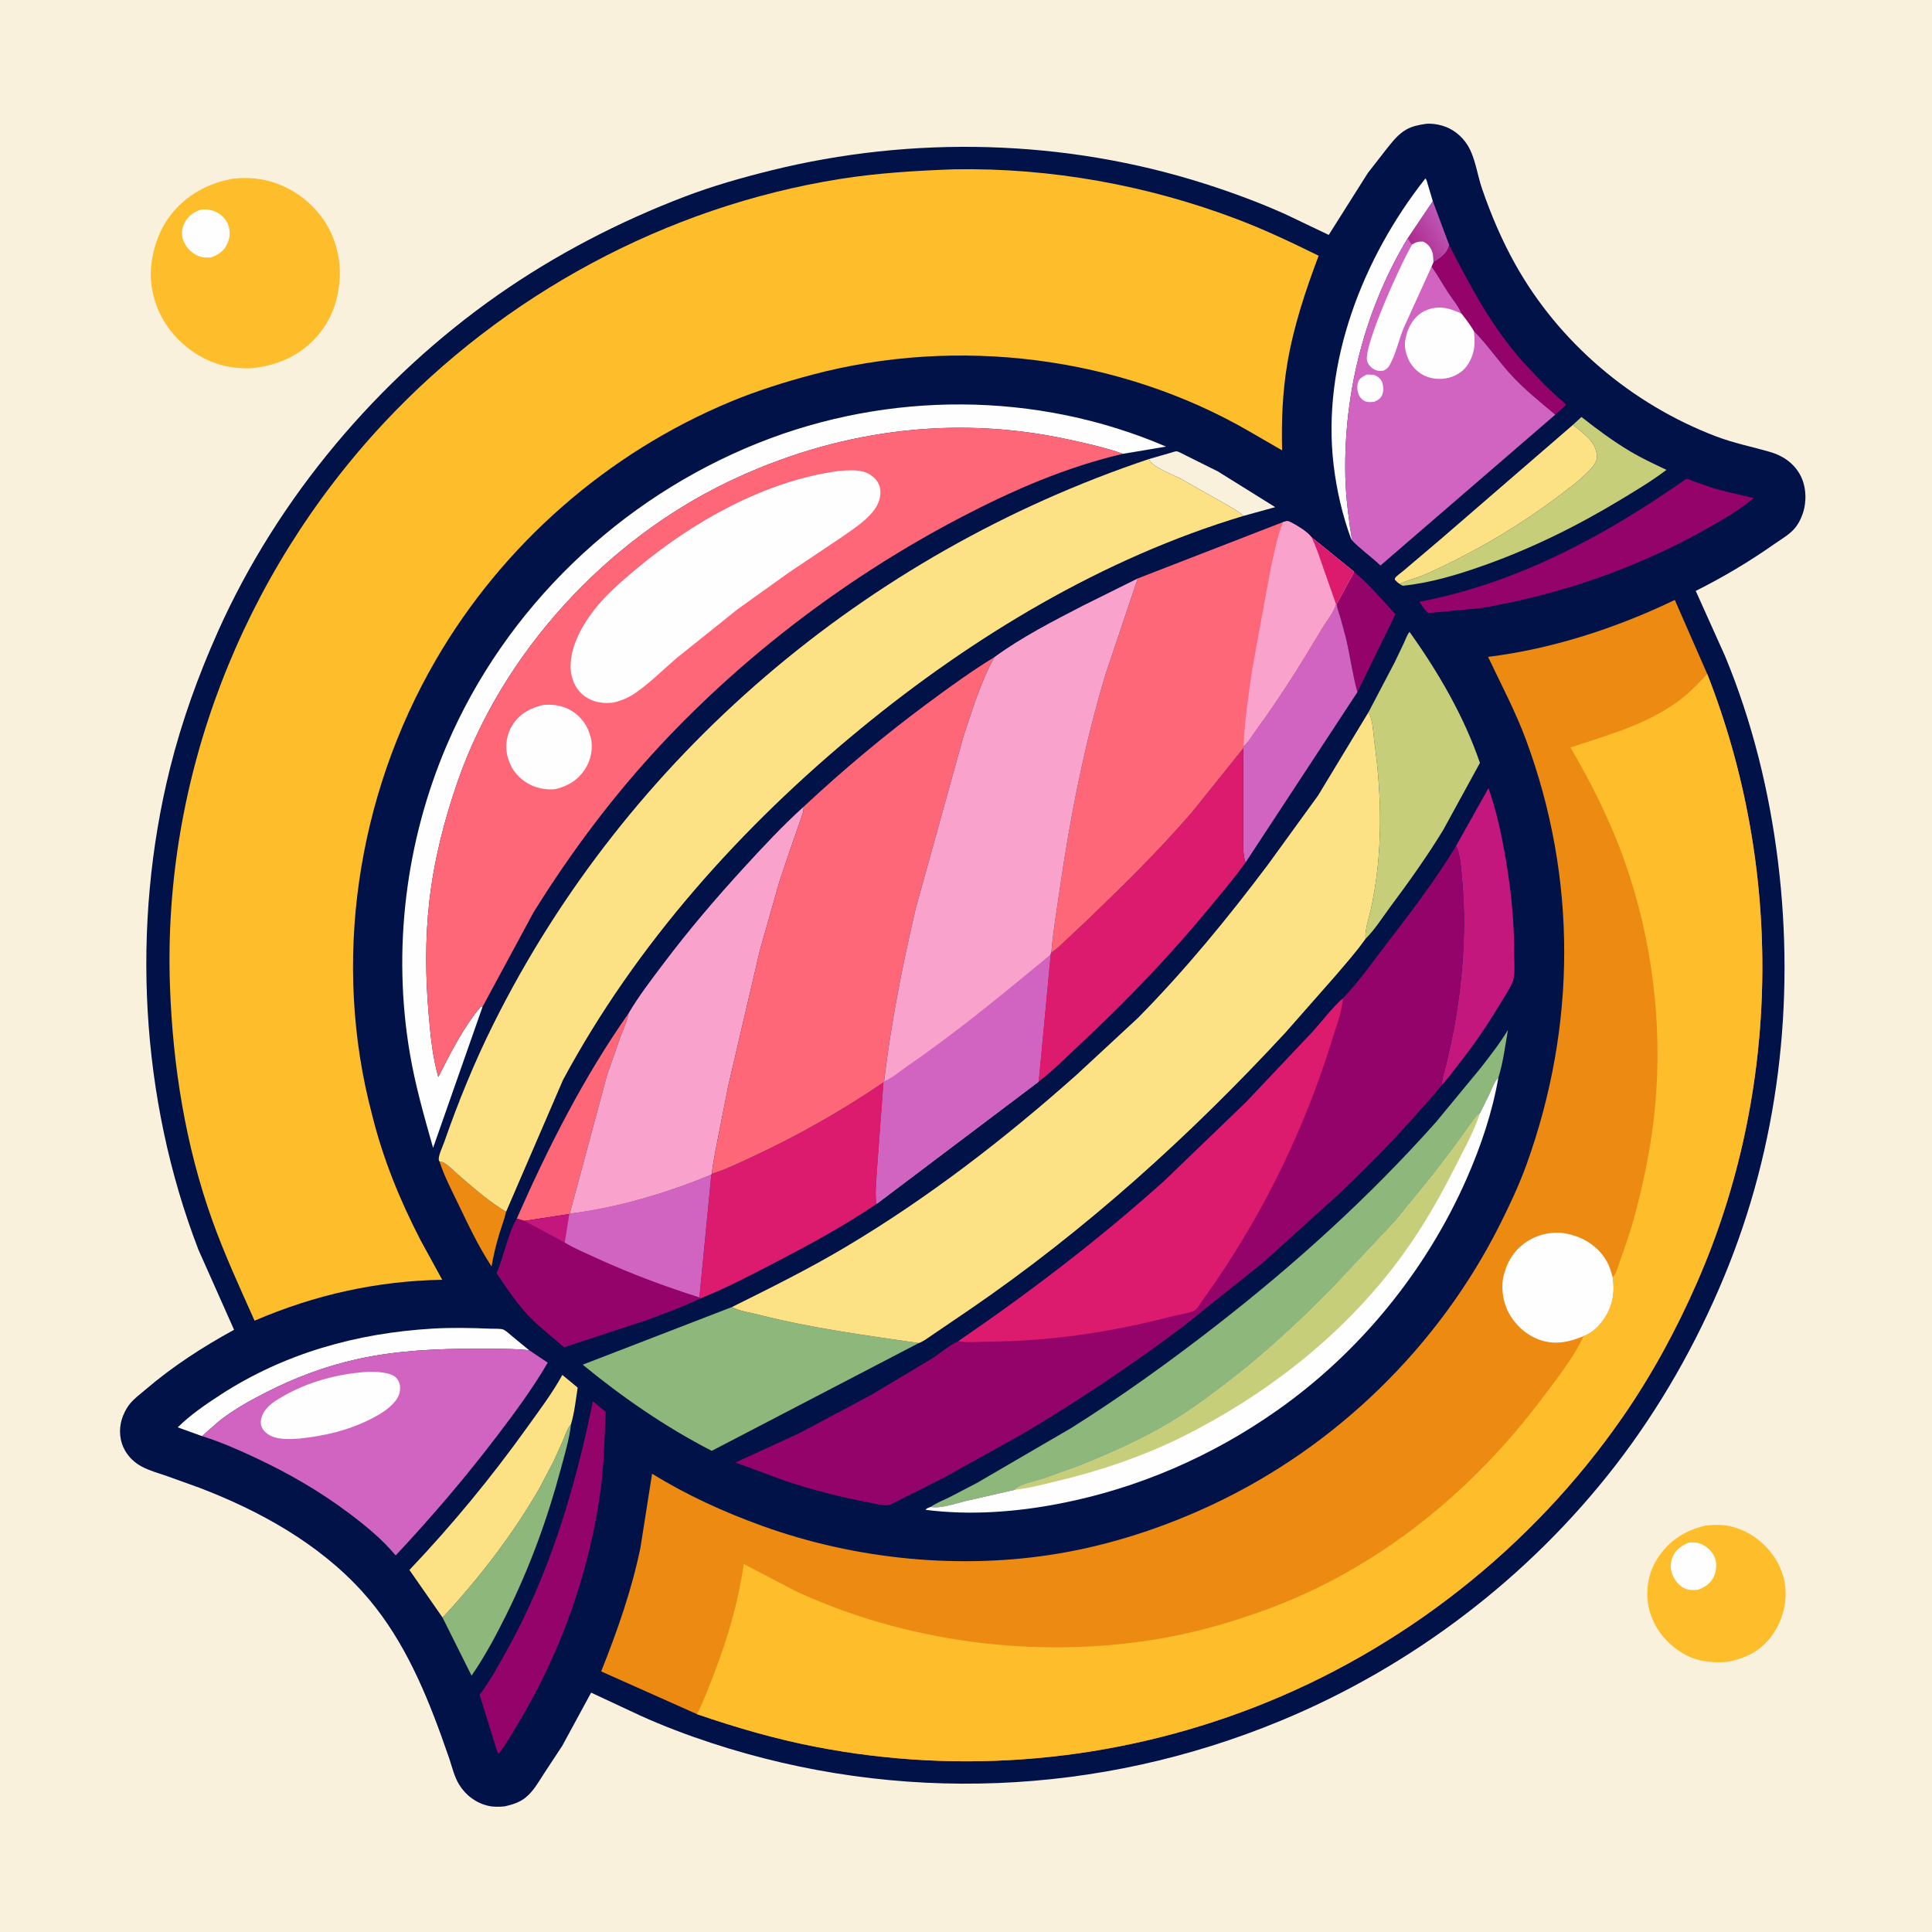 <svg version="1.1" xmlns="http://www.w3.org/2000/svg" style="display: block;" viewBox="0 0 2048 2048" width="1024" height="1024">
<defs>
	<linearGradient id="Gradient1" gradientUnits="userSpaceOnUse" x1="1498.46" y1="258.18" x2="1530.54" y2="239.296">
		<stop class="stop0" offset="0" stop-opacity="1" stop-color="rgb(174,44,143)"/>
		<stop class="stop1" offset="1" stop-opacity="1" stop-color="rgb(190,85,181)"/>
	</linearGradient>
</defs>
<path transform="translate(0,0)" fill="rgb(249,241,220)" d="M -0 -0 L 2048 0 L 2048 2048 L -0 2048 L -0 -0 z"/>
<path transform="translate(0,0)" fill="rgb(254,189,42)" d="M 1808.35 1617.13 C 1817.34 1616.13 1827.54 1615.97 1836.29 1618.43 L 1838 1618.94 C 1845.19 1621.03 1851.73 1623.91 1858 1628.05 C 1875.21 1639.4 1887.79 1656.66 1891.69 1677.07 C 1895.34 1696.16 1890.19 1716.56 1879.25 1732.45 C 1867.4 1749.65 1851.03 1757.86 1830.83 1761.67 C 1813.98 1762.9 1798.91 1761.45 1784.13 1752.73 C 1766.53 1742.35 1753.18 1725.97 1748.23 1705.98 C 1743.81 1688.11 1746.74 1668.11 1756.61 1652.54 C 1768.83 1633.27 1786.34 1622.03 1808.35 1617.13 z"/>
<path transform="translate(0,0)" fill="rgb(254,254,254)" d="M 1790.26 1635.12 C 1794.58 1634.88 1798.41 1634.76 1802.5 1636.38 C 1809.49 1639.15 1815.02 1644.44 1817.87 1651.42 C 1820.13 1656.97 1819.45 1665.09 1817.1 1670.5 C 1813.76 1678.16 1807.83 1682.21 1800.3 1685.12 C 1795.91 1685.64 1791.07 1685.84 1786.87 1684.21 C 1780.82 1681.86 1776.12 1676.43 1773.5 1670.62 C 1770.46 1663.89 1770.19 1657.61 1772.93 1650.75 C 1776.2 1642.55 1782.57 1638.56 1790.26 1635.12 z"/>
<path transform="translate(0,0)" fill="rgb(254,189,42)" d="M 248.09 189.306 C 255.441 188.51 263.329 188.488 270.678 189.27 C 298.014 192.18 322.858 206.79 339.652 228.338 C 355.985 249.294 362.776 276.733 359.372 302.98 L 359.102 305 C 356.919 322.076 350.459 338.327 339.837 351.962 C 322.921 373.676 299.122 386.138 272.08 389.634 C 264.842 390.995 255.505 390.386 248.171 389.564 C 221.619 386.589 196.918 371.217 180.648 350.361 C 164.931 330.215 157.189 303.821 160.642 278.371 C 162.934 261.478 169.095 243.93 179.301 230.077 C 196.118 207.25 220.375 193.796 248.09 189.306 z"/>
<path transform="translate(0,0)" fill="rgb(254,254,254)" d="M 213.396 222.142 C 217.267 221.912 221.255 221.993 225 223.117 C 232.156 225.265 238.243 230.25 241.378 237.087 C 244.373 243.619 244.094 250.993 241.28 257.566 C 237.671 265.996 232.095 269.697 223.752 272.911 C 218.573 273.116 214.354 273.232 209.5 270.999 C 201.831 267.471 196.313 261.259 193.779 253.164 C 191.814 246.886 193.187 240.721 196.314 235.112 C 200.104 228.312 206.141 224.367 213.396 222.142 z"/>
<path transform="translate(0,0)" fill="rgb(0,18,72)" d="M 1511.3 131.319 C 1516.9 130.653 1523.11 131.599 1528.5 133.099 C 1539.71 136.216 1549.55 144.031 1555.69 153.888 C 1563.91 167.093 1565.94 185.27 1571.01 200 C 1580.51 227.618 1591.92 254.485 1606.17 280 C 1652.71 363.351 1729.78 428.48 1818.82 462.487 C 1837.81 469.741 1857.21 473.545 1876.57 479.16 C 1890.13 483.096 1901.94 491.285 1908.57 504.043 C 1914.83 516.108 1915.34 531.694 1910.97 544.5 C 1908.9 550.589 1905.66 556.724 1901.25 561.415 C 1895.56 567.463 1887.78 571.851 1881.02 576.599 C 1854.17 595.463 1826.86 611.689 1797.56 626.385 L 1828.57 695.362 C 1857.43 764.836 1875.6 838.965 1884.77 913.521 C 1903.08 1062.44 1885.29 1214.5 1827.59 1353.47 C 1798.03 1424.64 1759.43 1492.7 1712.23 1553.68 C 1620.19 1672.56 1496.31 1766.7 1357.38 1824.14 C 1164.8 1903.76 951.995 1912.58 753.966 1847.6 C 728.499 1839.24 702.996 1829.59 678.588 1818.53 L 626.625 1794.26 L 596.03 1850.61 L 577.242 1879.15 C 571.11 1888.47 565.693 1898.71 556.808 1905.75 C 550.561 1910.69 542.8 1913.06 535.165 1914.8 C 529.86 1915.4 523.149 1915.5 517.957 1914.34 C 504.821 1911.41 493.8 1903.23 486.764 1891.83 C 481.857 1883.87 479.363 1873.92 476.576 1865.07 L 467.671 1839.82 C 447.639 1784.62 423.721 1730.95 383.895 1687.03 C 337.766 1636.17 275.055 1601.41 211.469 1577.12 L 176.909 1564.68 C 168.174 1561.74 158.864 1559.09 150.656 1554.84 C 143.07 1550.92 136.729 1544.97 132.472 1537.53 C 126.907 1527.81 125.861 1516 128.895 1505.3 C 130.552 1499.46 133.657 1493.19 137.424 1488.45 C 142.051 1482.63 148.815 1477.66 154.495 1472.82 C 183.474 1448.11 214.719 1427.9 248.116 1409.62 L 210.324 1324.7 C 148.519 1164.4 138.769 980.864 180.217 814.469 C 192.564 764.903 210.236 715.924 231.081 669.332 C 294.578 527.403 401.052 401.238 528.299 312.311 C 589.07 269.842 656.534 234.859 725.795 208.45 C 755.293 197.202 785.954 188.471 816.576 180.86 C 967.559 143.332 1129.05 147.449 1277.43 194.86 C 1306.06 204.01 1334.8 214.64 1362.23 226.92 L 1408.52 249.019 L 1449.92 183.445 L 1469.91 157.784 C 1476 150.241 1482.05 142.27 1490.61 137.378 C 1496.91 133.769 1504.19 132.363 1511.3 131.319 z"/>
<path transform="translate(0,0)" fill="url(#Gradient1)" d="M 1518.8 213.16 L 1536.23 259.775 C 1534.72 267.171 1529.13 272.076 1522.95 276.026 L 1519.48 278.014 L 1519.44 277.276 C 1519.32 273.99 1519.37 270.414 1518.31 267.271 C 1516.53 261.957 1513.56 258.359 1508.5 256.077 C 1503.69 255.899 1501.19 256.574 1497.06 259.044 C 1494.7 257.297 1493.77 254.811 1492.4 252.272 L 1518.8 213.16 z"/>
<path transform="translate(0,0)" fill="rgb(236,138,18)" d="M 465.937 1231.28 C 468.251 1231.49 469.706 1231.89 471.658 1233.2 C 477.456 1237.07 482.586 1242.63 487.903 1247.18 C 502.857 1260 519.587 1274.62 536.51 1284.5 C 534.794 1292.09 531.808 1299.71 529.537 1307.18 C 525.977 1318.89 523.142 1330.42 521.082 1342.5 C 507.396 1321.72 496.51 1298.61 485.724 1276.21 C 478.69 1261.61 470.859 1246.76 465.937 1231.28 z"/>
<path transform="translate(0,0)" fill="rgb(249,241,220)" d="M 1217.94 486.601 L 1241 479.978 C 1242.54 479.578 1245.99 478.219 1247.35 478.42 C 1249.79 478.781 1254.31 481.556 1256.74 482.667 L 1291.01 499.726 L 1351.75 537.598 L 1318.05 546.899 C 1313.26 542.118 1306.21 538.607 1300.41 535.053 L 1251.04 507.2 C 1242.92 502.92 1221.15 495.269 1217.94 486.601 z"/>
<path transform="translate(0,0)" fill="rgb(148,3,105)" d="M 1435.43 606.138 C 1451.35 619.524 1465.26 635.777 1479.22 651.161 L 1438.91 733.689 C 1433.7 714.928 1431.18 694.943 1426.64 675.907 L 1420.7 654.014 C 1419.3 649.486 1417.44 645.008 1416.94 640.274 L 1435.43 606.138 z"/>
<path transform="translate(0,0)" fill="rgb(148,3,105)" d="M 1536.23 259.775 C 1558.64 303.703 1581.4 346.469 1614.4 383.61 L 1637.37 407.96 L 1652.26 421.896 C 1654.76 424.132 1658.37 426.492 1660.09 429.295 L 1648.64 439.565 C 1631.85 425.454 1614.91 412.056 1600.23 395.643 C 1587.32 381.201 1576 364.665 1562.39 351.005 C 1558.42 344.379 1554.01 338.477 1549.19 332.44 C 1546.33 324.926 1539.65 317.129 1535.23 310.374 C 1529.22 301.212 1523.89 291.458 1517.5 282.584 L 1519.48 278.014 L 1522.95 276.026 C 1529.13 272.076 1534.72 267.171 1536.23 259.775 z"/>
<path transform="translate(0,0)" fill="rgb(254,103,119)" d="M 547.792 1291.78 C 580.897 1216.47 618.97 1141.45 666.385 1074.06 C 664.798 1082.78 660.832 1090.74 657.715 1099 L 643.436 1139.75 L 603.936 1286.57 L 603.423 1286.95 L 556.04 1294.22 L 547.792 1291.78 z"/>
<path transform="translate(0,0)" fill="rgb(254,254,254)" d="M 1432.57 572.156 C 1423.16 546.978 1416.89 519.751 1413.71 493.07 C 1400.85 384.992 1444.69 273.082 1510.98 189.179 C 1512.44 190.598 1512.91 193.519 1513.53 195.495 L 1518.8 213.16 L 1492.4 252.272 C 1446.95 327.639 1424.4 415.795 1426.08 503.666 C 1426.31 516.048 1427.32 528.364 1428.75 540.661 L 1431.13 559.65 C 1431.75 563.897 1433.13 567.834 1432.57 572.156 z"/>
<path transform="translate(0,0)" fill="rgb(254,254,254)" d="M 214.165 1522.35 L 188.357 1513.05 C 201.876 1499.8 217.782 1488.87 233.602 1478.6 C 301.367 1434.59 378.24 1413.1 458.5 1408.38 C 478.802 1407.18 499.562 1407.59 519.873 1408.47 C 523.273 1408.61 531.064 1408.16 533.91 1409.52 C 536.717 1410.87 540.213 1414.34 542.714 1416.31 L 560.907 1431.28 C 542.728 1429.48 524.398 1429.78 506.149 1429.72 C 463.823 1429.57 420.993 1431.49 379.5 1440.56 C 345.471 1448 312.718 1460.26 281.766 1476.12 C 264.266 1485.09 246.419 1494.93 231.126 1507.38 L 214.165 1522.35 z"/>
<path transform="translate(0,0)" fill="rgb(142,183,123)" d="M 469.115 1714.66 C 507.727 1673.22 544.188 1625.85 572.296 1576.73 L 587.266 1548.14 L 597.378 1525.5 C 599.713 1519.89 601.203 1514.34 605.313 1509.72 C 603.501 1525.68 598.54 1541.97 594.39 1557.48 C 580.26 1610.28 561.49 1661.61 537.245 1710.61 C 526.126 1733.08 514.167 1755.61 499.884 1776.26 L 469.115 1714.66 z"/>
<path transform="translate(0,0)" fill="rgb(198,206,122)" d="M 1667.43 450.316 L 1676.4 441.986 C 1693.09 455.17 1710.19 467.835 1728.5 478.712 C 1740.7 485.956 1753.72 491.981 1766.52 498.067 C 1751.17 509.782 1734.2 519.879 1717.69 529.856 C 1671.16 557.963 1622.71 581.829 1571.39 599.924 C 1544.24 609.496 1515.73 618.042 1487 620.915 C 1485.92 620.381 1484.75 619.984 1483.92 619.1 C 1490.46 615.608 1498.21 613.662 1505.17 611.062 C 1513.12 608.094 1520.82 604.373 1528.47 600.731 C 1570.76 580.614 1612.57 555.625 1649.98 527.512 C 1660.97 519.254 1672.33 511.05 1682.11 501.347 C 1686.49 496.998 1693.21 490.435 1692.88 483.796 C 1692.08 467.61 1678.25 459.718 1667.43 450.316 z"/>
<path transform="translate(0,0)" fill="rgb(253,226,133)" d="M 1667.43 450.316 C 1678.25 459.718 1692.08 467.61 1692.88 483.796 C 1693.21 490.435 1686.49 496.998 1682.11 501.347 C 1672.33 511.05 1660.97 519.254 1649.98 527.512 C 1612.57 555.625 1570.76 580.614 1528.47 600.731 C 1520.82 604.373 1513.12 608.094 1505.17 611.062 C 1498.21 613.662 1490.46 615.608 1483.92 619.1 C 1481.85 617.999 1480.25 616.119 1478.56 614.5 C 1478.64 613.954 1478.57 613.373 1478.78 612.863 C 1479.5 611.104 1485.68 606.773 1487.42 605.269 L 1527.29 571.451 L 1667.43 450.316 z"/>
<path transform="translate(0,0)" fill="rgb(195,23,125)" d="M 1543.51 896.662 L 1577.89 835.348 C 1586.34 859.55 1591.7 884.762 1596.05 910 C 1601.99 944.461 1605.27 977.958 1605.14 1012.93 C 1605.1 1021.6 1606.6 1035.12 1602.66 1042.96 C 1598.68 1050.86 1593.6 1058.54 1589.03 1066.12 C 1575.86 1088 1561.66 1108.69 1545.79 1128.71 C 1540.15 1135.82 1534.65 1143.74 1528.35 1150.2 C 1528.54 1142.47 1531.46 1134.69 1533.34 1127.19 L 1540.44 1094.67 C 1550.64 1040.04 1554.93 984.309 1549.59 928.894 C 1548.6 918.639 1547.96 906.014 1543.51 896.662 z"/>
<path transform="translate(0,0)" fill="rgb(148,3,105)" d="M 1786.23 508.5 C 1787 508.226 1787.73 507.664 1788.55 507.677 C 1789.88 507.698 1793.07 509.38 1794.54 509.926 L 1812.52 516.255 C 1827.9 521.174 1843.34 524.078 1858.96 527.95 C 1844.94 540.116 1827.72 549.96 1811.61 559.137 C 1737.39 601.414 1653.52 630.731 1569.3 644.686 L 1514.01 649.896 C 1510.24 646.774 1507.41 641.894 1504.56 637.914 C 1607.92 618.333 1700.83 568.215 1786.23 508.5 z"/>
<path transform="translate(0,0)" fill="rgb(253,226,133)" d="M 469.115 1714.66 L 434.002 1664.21 C 479.212 1616.65 520.677 1566.33 558.858 1512.98 C 571.751 1494.96 585.432 1476.92 596.108 1457.48 L 612.365 1470.9 C 610.423 1483.72 608.944 1497.29 605.313 1509.72 C 601.203 1514.34 599.713 1519.89 597.378 1525.5 L 587.266 1548.14 L 572.296 1576.73 C 544.188 1625.85 507.727 1673.22 469.115 1714.66 z"/>
<path transform="translate(0,0)" fill="rgb(148,3,105)" d="M 628.517 1485.44 L 642.083 1496.65 C 640.81 1524.23 640.367 1551.83 636.688 1579.24 C 625.303 1664.09 595.9 1748.06 552.377 1821.7 C 545.019 1834.15 537.716 1847.28 528.937 1858.77 L 527.845 1858.5 L 526.5 1854.99 L 508.428 1796.52 C 518.673 1783.14 526.958 1767.82 535.25 1753.15 C 582.348 1669.87 609.403 1578.65 628.517 1485.44 z"/>
<path transform="translate(0,0)" fill="rgb(209,100,192)" d="M 1416.13 640.156 L 1416.94 640.274 C 1417.44 645.008 1419.3 649.486 1420.7 654.014 L 1426.64 675.907 C 1431.18 694.943 1433.7 714.928 1438.91 733.689 L 1320.4 914.212 C 1317.05 906.586 1318.1 892.869 1317.85 884.437 L 1317.91 793.232 L 1318.21 791.194 C 1323.68 786.257 1328.21 778.258 1332.62 772.238 C 1357.72 737.945 1379.91 702.304 1401.57 665.807 C 1405.98 658.385 1414.46 648.347 1416.13 640.156 z"/>
<path transform="translate(0,0)" fill="rgb(198,206,122)" d="M 1450.6 755.081 L 1478.28 702.344 L 1488.17 681.699 C 1489.95 677.823 1491.47 673.063 1494.14 669.783 C 1524.56 712.439 1551.76 758.923 1568.79 808.714 L 1529.8 879.93 C 1512.73 907.918 1493.48 934.878 1473.88 961.14 C 1465.68 972.137 1457.26 985.665 1447.49 995.21 C 1446.65 985.286 1451.12 973.611 1453.2 963.909 C 1466.03 904.363 1465.04 845.345 1456.77 785.336 C 1455.55 776.475 1455.43 762.598 1450.6 755.081 z"/>
<path transform="translate(0,0)" fill="rgb(220,27,110)" d="M 936.874 1147.12 L 930.126 1238 C 929.457 1250.07 927.76 1264.12 929.349 1276.13 C 894.973 1299.45 857.9 1319.53 821.076 1338.68 C 795.296 1352.08 768.959 1365.85 741.96 1376.63 L 741.364 1375.29 L 754.001 1245.15 L 754.62 1244.23 C 768.556 1240.06 782.54 1233.16 795.736 1227.05 C 844.636 1204.44 892.34 1177.45 936.874 1147.12 z"/>
<path transform="translate(0,0)" fill="rgb(220,27,110)" d="M 1114.49 1009.63 C 1119.5 1006.83 1124.13 1001.95 1128.38 998.066 L 1153.82 974.135 C 1191.98 937.485 1229.31 900.694 1263.9 860.564 L 1317.91 793.232 L 1317.85 884.437 C 1318.1 892.869 1317.05 906.586 1320.4 914.212 C 1309.35 929.76 1296.71 944.502 1284.62 959.26 C 1241.94 1011.34 1195.37 1059.93 1146.18 1105.86 C 1131.35 1119.72 1116.83 1134.54 1100.69 1146.88 L 1113.43 1012.09 L 1114.49 1009.63 z"/>
<path transform="translate(0,0)" fill="rgb(148,3,105)" d="M 754.001 1245.15 L 741.364 1375.29 L 741.96 1376.63 C 723.312 1385.6 703.961 1392.64 684.55 1399.72 L 597.871 1428.23 C 586.312 1417.87 573.713 1408.4 562.784 1397.39 C 548.583 1383.08 537.599 1366.26 526.407 1349.62 C 534.444 1331 537.657 1309.44 547.792 1291.78 L 556.04 1294.22 L 603.423 1286.95 L 603.936 1286.57 C 654.927 1280.13 706.562 1264.77 754.001 1245.15 z"/>
<path transform="translate(0,0)" fill="rgb(195,23,125)" d="M 556.04 1294.22 L 603.423 1286.95 L 598.625 1317.13 L 556.04 1294.22 z"/>
<path transform="translate(0,0)" fill="rgb(209,100,192)" d="M 754.001 1245.15 L 741.364 1375.29 C 704.257 1363.52 667.795 1349.9 632.41 1333.66 C 621.161 1328.49 609.178 1323.57 598.625 1317.13 L 603.423 1286.95 L 603.936 1286.57 C 654.927 1280.13 706.562 1264.77 754.001 1245.15 z"/>
<path transform="translate(0,0)" fill="rgb(142,183,123)" d="M 973.957 1423.71 L 754.467 1537.97 C 705.692 1512.9 660.041 1481.41 617.674 1446.62 L 775.9 1385.51 C 783.729 1389.81 794.685 1391.22 803.424 1393.45 C 859.925 1407.86 916.387 1415.36 973.957 1423.71 z"/>
<path transform="translate(0,0)" fill="rgb(142,183,123)" d="M 986.602 1597.38 C 992.724 1593.05 1000.15 1590.2 1006.89 1586.92 L 1035.71 1571.89 L 1135.3 1513.9 C 1188.31 1480.57 1239.65 1443.67 1289.07 1405.23 C 1372.8 1340.12 1451.43 1268.9 1522.05 1189.65 L 1569.77 1131.84 C 1579.79 1118.85 1590.02 1105.88 1598.49 1091.81 C 1595.56 1108.57 1593.43 1126.15 1588.33 1142.39 C 1584.13 1146.4 1581.98 1152.94 1579.55 1158.17 L 1568.87 1179.99 C 1564.1 1183.25 1561.49 1188.16 1558.15 1192.73 L 1541.96 1215.03 L 1519.24 1245 L 1479.08 1294.28 L 1410.65 1367.07 C 1376.6 1401.4 1341.28 1434.52 1302.87 1463.98 C 1283.64 1478.73 1264.15 1493.33 1243.48 1506 C 1212.82 1524.78 1179.2 1539.52 1146 1553.14 L 1105.75 1567.65 C 1098.02 1570.28 1080.87 1573.35 1075.72 1579.25 L 1023.98 1591.07 C 1013.5 1593.49 997.119 1599.46 986.602 1597.38 z"/>
<path transform="translate(0,0)" fill="rgb(254,254,254)" d="M 1568.87 1179.99 L 1579.55 1158.17 C 1581.98 1152.94 1584.13 1146.4 1588.33 1142.39 C 1581.88 1179.36 1569.67 1215.49 1554.58 1249.76 C 1511.58 1347.35 1441.15 1433.65 1353.93 1495.01 C 1284.78 1543.67 1206.84 1577.56 1123.77 1593.78 C 1077.17 1602.87 1028.41 1606.52 981.158 1600.5 C 982.467 1598.54 984.455 1598.25 986.602 1597.38 C 997.119 1599.46 1013.5 1593.49 1023.98 1591.07 L 1075.72 1579.25 C 1080.87 1573.35 1098.02 1570.28 1105.75 1567.65 L 1146 1553.14 C 1179.2 1539.52 1212.82 1524.78 1243.48 1506 C 1264.15 1493.33 1283.64 1478.73 1302.87 1463.98 C 1341.28 1434.52 1376.6 1401.4 1410.65 1367.07 L 1479.08 1294.28 L 1519.24 1245 L 1541.96 1215.03 L 1558.15 1192.73 C 1561.49 1188.16 1564.1 1183.25 1568.87 1179.99 z"/>
<path transform="translate(0,0)" fill="rgb(198,206,122)" d="M 1075.72 1579.25 C 1080.87 1573.35 1098.02 1570.28 1105.75 1567.65 L 1146 1553.14 C 1179.2 1539.52 1212.82 1524.78 1243.48 1506 C 1264.15 1493.33 1283.64 1478.73 1302.87 1463.98 C 1341.28 1434.52 1376.6 1401.4 1410.65 1367.07 L 1479.08 1294.28 L 1519.24 1245 L 1541.96 1215.03 L 1558.15 1192.73 C 1561.49 1188.16 1564.1 1183.25 1568.87 1179.99 C 1561.84 1201.15 1549.73 1222.54 1539.66 1242.46 C 1521.93 1277.51 1501.7 1311.32 1477.69 1342.46 C 1418.72 1418.96 1340.93 1479.02 1255 1522.21 C 1212.24 1543.7 1165.05 1559.51 1118.56 1570.54 C 1104.49 1573.88 1090.11 1577.6 1075.72 1579.25 z"/>
<path transform="translate(0,0)" fill="rgb(254,254,254)" d="M 511.552 1067.17 L 459.096 1216.77 C 449.616 1183.44 440.175 1150.5 434.386 1116.26 C 415.856 1006.64 429.945 891.899 473.644 789.801 C 535.927 644.282 656.93 528.307 803.758 469.597 C 941.921 414.351 1099.16 414.577 1236.08 473.413 L 1190.47 481.064 C 1171.4 474.327 1151.59 469.973 1131.86 465.71 C 1009.15 439.189 885.481 456.385 772.505 510.435 C 642.619 572.574 533.133 691.247 485.471 827.47 C 470.944 868.99 459.966 912.205 455.039 956 C 450.59 995.535 451.004 1035.91 454.435 1075.5 C 456.319 1097.24 458.557 1120.67 464.606 1141.67 C 477.586 1116.13 491.281 1088.76 509.862 1066.78 L 511.552 1067.17 z"/>
<path transform="translate(0,0)" fill="rgb(249,163,204)" d="M 851.799 855.244 C 852.067 860.443 849.934 865.046 848.355 869.907 L 837.849 899.971 L 826.065 935 L 805.332 1008.15 L 771.998 1151 L 758.694 1218.41 C 757.264 1227 755.374 1235.55 754.62 1244.23 L 754.001 1245.15 C 706.562 1264.77 654.927 1280.13 603.936 1286.57 L 643.436 1139.75 L 657.715 1099 C 660.832 1090.74 664.798 1082.78 666.385 1074.06 C 677.135 1055.73 690.48 1038.48 703.242 1021.52 C 729.762 986.265 758.249 952.857 788.021 920.325 C 808.443 898.009 829.342 875.541 851.799 855.244 z"/>
<path transform="translate(0,0)" fill="rgb(209,100,192)" d="M 1432.57 572.156 C 1433.13 567.834 1431.75 563.897 1431.13 559.65 L 1428.75 540.661 C 1427.32 528.364 1426.31 516.048 1426.08 503.666 C 1424.4 415.795 1446.95 327.639 1492.4 252.272 C 1493.77 254.811 1494.7 257.297 1497.06 259.044 C 1501.19 256.574 1503.69 255.899 1508.5 256.077 C 1513.56 258.359 1516.53 261.957 1518.31 267.271 C 1519.37 270.414 1519.32 273.99 1519.44 277.276 L 1519.48 278.014 L 1517.5 282.584 C 1523.89 291.458 1529.22 301.212 1535.23 310.374 C 1539.65 317.129 1546.33 324.926 1549.19 332.44 C 1554.01 338.477 1558.42 344.379 1562.39 351.005 C 1576 364.665 1587.32 381.201 1600.23 395.643 C 1614.91 412.056 1631.85 425.454 1648.64 439.565 L 1463.38 599.463 C 1453.51 590.124 1441.77 582.008 1432.57 572.156 z"/>
<path transform="translate(0,0)" fill="rgb(254,254,254)" d="M 1449.05 396.966 L 1455.92 397.354 C 1459.01 397.876 1462.54 400.573 1464.14 403.216 C 1466.55 407.211 1466.92 413.83 1465.37 418.183 C 1463.89 422.318 1460.32 424.41 1456.5 425.995 C 1454.08 426.185 1451.4 426.394 1449 425.933 C 1445.61 425.281 1442.88 422.887 1441.17 420 C 1438.76 415.958 1438.1 410.037 1439.49 405.531 C 1440.94 400.855 1444.96 398.973 1449.05 396.966 z"/>
<path transform="translate(0,0)" fill="rgb(254,254,254)" d="M 1497.06 259.044 C 1501.19 256.574 1503.69 255.899 1508.5 256.077 C 1513.56 258.359 1516.53 261.957 1518.31 267.271 C 1519.37 270.414 1519.32 273.99 1519.44 277.276 L 1519.48 278.014 L 1517.5 282.584 L 1487.78 348.065 C 1482.78 360.473 1479.43 375.802 1472.93 387.314 C 1471.26 390.263 1469.46 391.429 1466.5 392.935 C 1463.7 393.125 1460.79 393.428 1458.15 392.274 C 1454.18 390.539 1450.19 386.809 1449.17 382.503 C 1445.29 366.063 1486.57 275.954 1497.06 259.044 z"/>
<path transform="translate(0,0)" fill="rgb(254,254,254)" d="M 1562.39 351.005 C 1562.89 356.188 1563.36 361.844 1562.87 367.024 C 1561.95 376.689 1557 387.807 1549.23 393.835 C 1540.82 400.366 1531.06 402.548 1520.63 401.302 C 1510.95 400.146 1502.4 394.862 1496.61 387.089 C 1491.77 380.586 1488.18 369.475 1489.54 361.312 L 1489.79 360 C 1490.55 355.587 1491.73 351.53 1493.59 347.445 C 1497.58 338.679 1504.26 331.483 1513.5 328.23 C 1526.72 323.578 1536.94 326.877 1549.19 332.44 C 1554.01 338.477 1558.42 344.379 1562.39 351.005 z"/>
<path transform="translate(0,0)" fill="rgb(209,100,192)" d="M 214.165 1522.35 L 231.126 1507.38 C 246.419 1494.93 264.266 1485.09 281.766 1476.12 C 312.718 1460.26 345.471 1448 379.5 1440.56 C 420.993 1431.49 463.823 1429.57 506.149 1429.72 C 524.398 1429.78 542.728 1429.48 560.907 1431.28 L 580.617 1444.45 C 564.686 1471.91 545.635 1497.57 526.419 1522.79 C 492.634 1567.12 457.492 1608.14 419.443 1648.84 C 405.005 1631.58 387.907 1617.59 370 1604.12 C 339.329 1581.04 306.695 1562.21 272.014 1545.87 C 253.242 1537.02 234.002 1528.53 214.165 1522.35 z"/>
<path transform="translate(0,0)" fill="rgb(254,254,254)" d="M 386.458 1454.41 C 395.209 1453.75 412.057 1453.99 418.955 1459.56 C 421.946 1461.98 423.731 1465.86 424.041 1469.63 C 424.58 1476.2 422.423 1481.21 418.234 1486.19 C 411.852 1493.78 402.675 1499.26 393.957 1503.75 C 369.826 1516.19 344.105 1522.16 317.251 1524.97 C 306.407 1525.6 292.439 1526.62 283.269 1519.74 C 280.073 1517.35 276.912 1513.64 276.538 1509.5 C 276.003 1503.56 278.429 1498.12 282.137 1493.63 C 287.322 1487.36 294.396 1483.31 301.38 1479.36 C 327.248 1464.74 356.963 1456.81 386.458 1454.41 z"/>
<path transform="translate(0,0)" fill="rgb(254,103,119)" d="M 1360.12 553.411 C 1364.81 552.037 1365.07 551.829 1369.46 554.194 C 1375.82 557.63 1385.78 563.551 1390.16 569.375 L 1435.43 606.138 L 1416.94 640.274 L 1416.13 640.156 C 1414.46 648.347 1405.98 658.385 1401.57 665.807 C 1379.91 702.304 1357.72 737.945 1332.62 772.238 C 1328.21 778.258 1323.68 786.257 1318.21 791.194 L 1317.91 793.232 L 1263.9 860.564 C 1229.31 900.694 1191.98 937.485 1153.82 974.135 L 1128.38 998.066 C 1124.13 1001.95 1119.5 1006.83 1114.49 1009.63 C 1116.23 987.681 1120.06 965.648 1123.2 943.858 C 1134.33 866.713 1149.49 789.169 1172.01 714.5 L 1206.05 613.166 L 1360.12 553.411 z"/>
<path transform="translate(0,0)" fill="rgb(249,163,204)" d="M 1360.12 553.411 C 1364.81 552.037 1365.07 551.829 1369.46 554.194 C 1375.82 557.63 1385.78 563.551 1390.16 569.375 L 1435.43 606.138 L 1416.94 640.274 L 1416.13 640.156 C 1414.46 648.347 1405.98 658.385 1401.57 665.807 C 1379.91 702.304 1357.72 737.945 1332.62 772.238 C 1328.21 778.258 1323.68 786.257 1318.21 791.194 C 1319.4 763.211 1323.55 735.219 1327.75 707.558 L 1346.9 603 C 1350.59 586.664 1353.79 568.899 1360.12 553.411 z"/>
<path transform="translate(0,0)" fill="rgb(220,27,110)" d="M 1390.16 569.375 L 1435.43 606.138 L 1416.94 640.274 L 1416.13 640.156 L 1403.06 603 C 1399.11 591.628 1395.5 580.192 1390.16 569.375 z"/>
<path transform="translate(0,0)" fill="rgb(254,103,119)" d="M 1054.27 696.455 C 1039.52 722.585 1030.32 753.528 1020.9 782 L 970.941 962 C 956.688 1022.76 944.496 1084.21 937.164 1146.22 L 936.874 1147.12 C 892.34 1177.45 844.636 1204.44 795.736 1227.05 C 782.54 1233.16 768.556 1240.06 754.62 1244.23 C 755.374 1235.55 757.264 1227 758.694 1218.41 L 771.998 1151 L 805.332 1008.15 L 826.065 935 L 837.849 899.971 L 848.355 869.907 C 849.934 865.046 852.067 860.443 851.799 855.244 C 893.891 815.952 938.235 778.817 984.536 744.599 C 1007.27 727.798 1030.12 711.194 1054.27 696.455 z"/>
<path transform="translate(0,0)" fill="rgb(249,163,204)" d="M 1054.27 696.455 C 1082.78 675.595 1116.48 658.25 1147.86 642.078 L 1206.05 613.166 L 1172.01 714.5 C 1149.49 789.169 1134.33 866.713 1123.2 943.858 C 1120.06 965.648 1116.23 987.681 1114.49 1009.63 L 1113.43 1012.09 L 1100.69 1146.88 L 929.349 1276.13 C 927.76 1264.12 929.457 1250.07 930.126 1238 L 936.874 1147.12 L 937.164 1146.22 C 944.496 1084.21 956.688 1022.76 970.941 962 L 1020.9 782 C 1030.32 753.528 1039.52 722.585 1054.27 696.455 z"/>
<path transform="translate(0,0)" fill="rgb(209,100,192)" d="M 937.164 1146.22 C 945.507 1143.12 955.535 1134.38 962.988 1129.26 C 1015.63 1093.12 1064.19 1052.63 1113.43 1012.09 L 1100.69 1146.88 L 929.349 1276.13 C 927.76 1264.12 929.457 1250.07 930.126 1238 L 936.874 1147.12 L 937.164 1146.22 z"/>
<path transform="translate(0,0)" fill="rgb(253,226,133)" d="M 1450.6 755.081 C 1455.43 762.598 1455.55 776.475 1456.77 785.336 C 1465.04 845.345 1466.03 904.363 1453.2 963.909 C 1451.12 973.611 1446.65 985.286 1447.49 995.21 C 1437.57 1009.25 1426.21 1021.94 1415.09 1035.01 L 1362.41 1094.84 C 1261.29 1204.11 1150.94 1303.92 1027.94 1388.15 L 989.105 1414.53 C 984.556 1417.49 978.99 1422.03 973.957 1423.71 C 916.387 1415.36 859.925 1407.86 803.424 1393.45 C 794.685 1391.22 783.729 1389.81 775.9 1385.51 C 817.049 1365.08 857.863 1344.84 897.375 1321.28 C 984.422 1269.39 1065.33 1206.85 1140.96 1139.57 L 1206.16 1079.16 C 1256.45 1028.16 1301.31 973.428 1344.29 916.248 L 1397.26 843.193 L 1450.6 755.081 z"/>
<path transform="translate(0,0)" fill="rgb(253,226,133)" d="M 465.937 1231.28 L 465.364 1230.22 C 463.79 1226.46 469.435 1214.85 470.818 1210.88 C 485.632 1168.29 503.005 1125.7 523.123 1085.34 C 664.558 801.649 917.921 587.126 1217.94 486.601 C 1221.15 495.269 1242.92 502.92 1251.04 507.2 L 1300.41 535.053 C 1306.21 538.607 1313.26 542.118 1318.05 546.899 C 1169.46 591.532 1031.49 674.54 912.154 772.582 C 786.11 876.136 674.504 1000.42 596.897 1144.6 L 536.51 1284.5 C 519.587 1274.62 502.857 1260 487.903 1247.18 C 482.586 1242.63 477.456 1237.07 471.658 1233.2 C 469.706 1231.89 468.251 1231.49 465.937 1231.28 z"/>
<path transform="translate(0,0)" fill="rgb(148,3,105)" d="M 1543.51 896.662 C 1547.96 906.014 1548.6 918.639 1549.59 928.894 C 1554.93 984.309 1550.64 1040.04 1540.44 1094.67 L 1533.34 1127.19 C 1531.46 1134.69 1528.54 1142.47 1528.35 1150.2 C 1519.59 1161.46 1509.75 1171.88 1500.3 1182.55 C 1473.49 1212.84 1445.13 1241.44 1415.61 1269.07 L 1339.75 1337.69 L 1288.59 1378.56 L 1256.44 1404.43 C 1201.59 1445.83 1143.12 1484.91 1084 1520.02 L 1000.33 1566.54 L 944.641 1594.52 C 939.212 1597.42 926.476 1593.67 920.514 1592.58 C 890.572 1587.07 861.143 1579.31 832.24 1569.73 L 779.57 1550.32 L 846.959 1519.44 L 923.86 1478.48 L 987.609 1440.28 C 996.605 1434.59 1006.42 1425.91 1015.93 1421.67 C 1092.06 1369.6 1165.59 1313.48 1234.22 1251.77 L 1320.81 1168.39 L 1391.66 1093.43 C 1402.24 1081.76 1411.79 1068.73 1423.51 1058.21 C 1439.84 1041.46 1454.15 1021.03 1468.39 1002.43 C 1494.84 967.862 1521.05 934.04 1543.51 896.662 z"/>
<path transform="translate(0,0)" fill="rgb(220,27,110)" d="M 1423.51 1058.21 C 1422.51 1073.03 1416 1089.46 1411.61 1103.68 C 1383.53 1194.61 1341.5 1281.41 1287.76 1359.87 L 1274.24 1379.13 C 1272.24 1381.92 1270.05 1385.81 1267.62 1388.15 C 1263.9 1391.71 1249.03 1393.64 1243.59 1395.07 C 1178.94 1412.01 1113.27 1421.91 1046.37 1422.2 C 1037.27 1422.23 1025.79 1423.5 1016.89 1421.9 L 1015.93 1421.67 C 1092.06 1369.6 1165.59 1313.48 1234.22 1251.77 L 1320.81 1168.39 L 1391.66 1093.43 C 1402.24 1081.76 1411.79 1068.73 1423.51 1058.21 z"/>
<path transform="translate(0,0)" fill="rgb(254,103,119)" d="M 511.552 1067.17 L 509.862 1066.78 C 491.281 1088.76 477.586 1116.13 464.606 1141.67 C 458.557 1120.67 456.319 1097.24 454.435 1075.5 C 451.004 1035.91 450.59 995.535 455.039 956 C 459.966 912.205 470.944 868.99 485.471 827.47 C 533.133 691.247 642.619 572.574 772.505 510.435 C 885.481 456.385 1009.15 439.189 1131.86 465.71 C 1151.59 469.973 1171.4 474.327 1190.47 481.064 C 1130.08 495.101 1073.87 519.572 1019.12 548.151 C 901.331 609.625 791.514 692.153 700.707 789.334 C 649.749 843.87 605.201 903.494 565.777 966.766 L 511.552 1067.17 z"/>
<path transform="translate(0,0)" fill="rgb(254,254,254)" d="M 575.906 747.28 C 584.726 746.39 594.514 747.675 602.495 751.6 C 612.983 756.757 621.324 766.198 624.851 777.351 L 625.33 778.932 L 626.255 781.962 C 628.94 792.471 626.387 805.426 620.696 814.5 C 613.169 826.504 602.543 833.21 588.976 836.467 C 579.868 837.514 569.829 835.809 561.676 831.614 C 551.098 826.17 542.713 817.054 539.133 805.574 L 538.683 804.063 L 537.761 800.91 C 535.202 790.189 537.244 778.302 542.963 768.969 C 550.419 756.803 562.327 750.313 575.906 747.28 z"/>
<path transform="translate(0,0)" fill="rgb(254,254,254)" d="M 888.361 499.365 C 898.277 498.566 910.079 497.255 919.351 501.542 C 925.218 504.254 930.784 509.481 932.545 515.898 C 934.506 523.042 932.469 531.607 928.622 537.711 C 920.371 550.805 904.785 560.584 892.304 569.326 L 835.897 607.151 L 782.039 645.71 L 717.5 697.374 C 703.447 709.435 689.783 723.11 674.695 733.791 C 666.902 739.308 659.023 742.736 649.803 744.85 C 640.652 745.73 632.825 745.027 624.5 740.91 C 616.286 736.847 610.077 729.37 607.296 720.721 L 606.762 719 C 606.052 716.799 605.466 714.817 605.2 712.5 C 602.56 689.514 615.263 665.67 628.799 647.917 C 641.939 630.684 658.179 616.795 674.714 602.967 C 734.208 553.211 810.502 509.962 888.361 499.365 z"/>
<path transform="translate(0,0)" fill="rgb(254,189,42)" d="M 1011.75 179.464 C 1113.48 177.722 1216.31 196.242 1311.39 232.356 C 1340.96 243.589 1369.47 257.105 1397.82 271.09 C 1383.8 308.223 1371.16 346.254 1364.58 385.525 C 1359.44 416.224 1358.32 446.368 1359.1 477.411 L 1325.12 457.747 C 1186.79 377.326 1014.74 356.281 860.531 397.336 C 831.599 405.038 802.199 414.274 774.587 425.755 C 643.831 480.125 532.991 577.26 461.924 699.713 C 378.199 843.977 351.49 1020.27 394.521 1182.01 C 405.987 1228.43 424.044 1272.64 446.007 1315 L 468.791 1356.61 C 399.486 1357.84 333.499 1372.59 269.85 1399.99 C 254.173 1364.9 238.084 1330.04 225.097 1293.82 C 196.516 1214.12 183.12 1129.47 180.161 1045.07 C 172.434 824.703 256.898 609.085 406.891 448.395 C 533.77 312.467 706.147 219.144 889.957 189.79 C 930.145 183.372 971.12 180.898 1011.75 179.464 z"/>
<path transform="translate(0,0)" fill="rgb(236,138,18)" d="M 738.857 1817.08 L 637.235 1771.76 C 654.352 1729.02 669.508 1685.94 678.867 1640.73 L 691.243 1562.23 C 728.185 1584.95 766.905 1602.65 807.67 1617.4 C 906.908 1653.29 1018.85 1664.38 1123 1646.66 C 1179.19 1637.1 1234.16 1618.96 1285.71 1594.72 C 1416.44 1533.26 1525.18 1427.14 1589.91 1298.17 C 1600.44 1277.2 1610.44 1255.97 1618.38 1233.88 C 1671.1 1087.19 1671.88 931.023 1617.69 784.449 C 1606.41 753.945 1591.26 725.605 1577.41 696.297 C 1645.08 688.045 1714.05 665.55 1775.36 635.942 L 1809.77 714.499 C 1890.65 920.562 1887.92 1156.12 1799.01 1359.27 C 1777.11 1409.33 1751.11 1457.35 1719.98 1502.28 C 1624.12 1640.64 1485.94 1749.3 1329 1810.02 C 1180.96 1867.3 1020.48 1881.91 864.623 1851.68 C 821.844 1843.38 780.018 1831.25 738.857 1817.08 z"/>
<path transform="translate(0,0)" fill="rgb(254,254,254)" d="M 1678.76 1416.27 C 1664.89 1422.14 1651.35 1425.42 1636.35 1421.57 C 1621.3 1417.71 1608.22 1406.9 1600.42 1393.6 C 1593.26 1381.36 1590.43 1364.62 1594.31 1350.79 L 1594.84 1349 C 1599.07 1334.15 1607.98 1322.09 1621.48 1314.37 C 1633.97 1307.24 1649.85 1304.7 1663.83 1308.44 L 1665.5 1308.91 C 1669.58 1310.03 1673.43 1311.32 1677.25 1313.17 C 1690.88 1319.76 1702.11 1330.99 1706.96 1345.51 L 1709.55 1354.17 C 1712.15 1371.25 1709.02 1386.55 1698.55 1400.6 C 1693.4 1407.5 1686.97 1413.32 1678.76 1416.27 z"/>
<path transform="translate(0,0)" fill="rgb(254,189,42)" d="M 1809.77 714.499 C 1890.65 920.562 1887.92 1156.12 1799.01 1359.27 C 1777.11 1409.33 1751.11 1457.35 1719.98 1502.28 C 1624.12 1640.64 1485.94 1749.3 1329 1810.02 C 1180.96 1867.3 1020.48 1881.91 864.623 1851.68 C 821.844 1843.38 780.018 1831.25 738.857 1817.08 C 745.97 1802.97 751.64 1787.88 757.29 1773.14 C 771.713 1735.5 782.693 1697.85 788.423 1657.89 L 843.093 1686.5 C 959.751 1740.65 1096.67 1758.43 1223.5 1738.06 C 1264.15 1731.53 1302.91 1720.59 1341.53 1706.51 C 1460.08 1663.31 1560.3 1581.83 1635.39 1481.38 C 1650.5 1461.17 1668.11 1439.14 1678.76 1416.27 C 1686.97 1413.32 1693.4 1407.5 1698.55 1400.6 C 1709.02 1386.55 1712.15 1371.25 1709.55 1354.17 C 1713.48 1349.99 1715.11 1342.51 1717.06 1337.17 C 1723.1 1320.58 1728.77 1304.02 1733.31 1286.94 C 1743.2 1249.67 1750.89 1211.43 1754.45 1173.01 C 1762.58 1085.33 1751.34 994.812 1721.78 911.828 C 1706.89 870.048 1687.07 830.595 1664.79 792.33 C 1707.88 777.928 1752.16 766.422 1787.75 736.344 C 1795.56 729.735 1802.62 721.83 1809.77 714.499 z"/>
</svg>